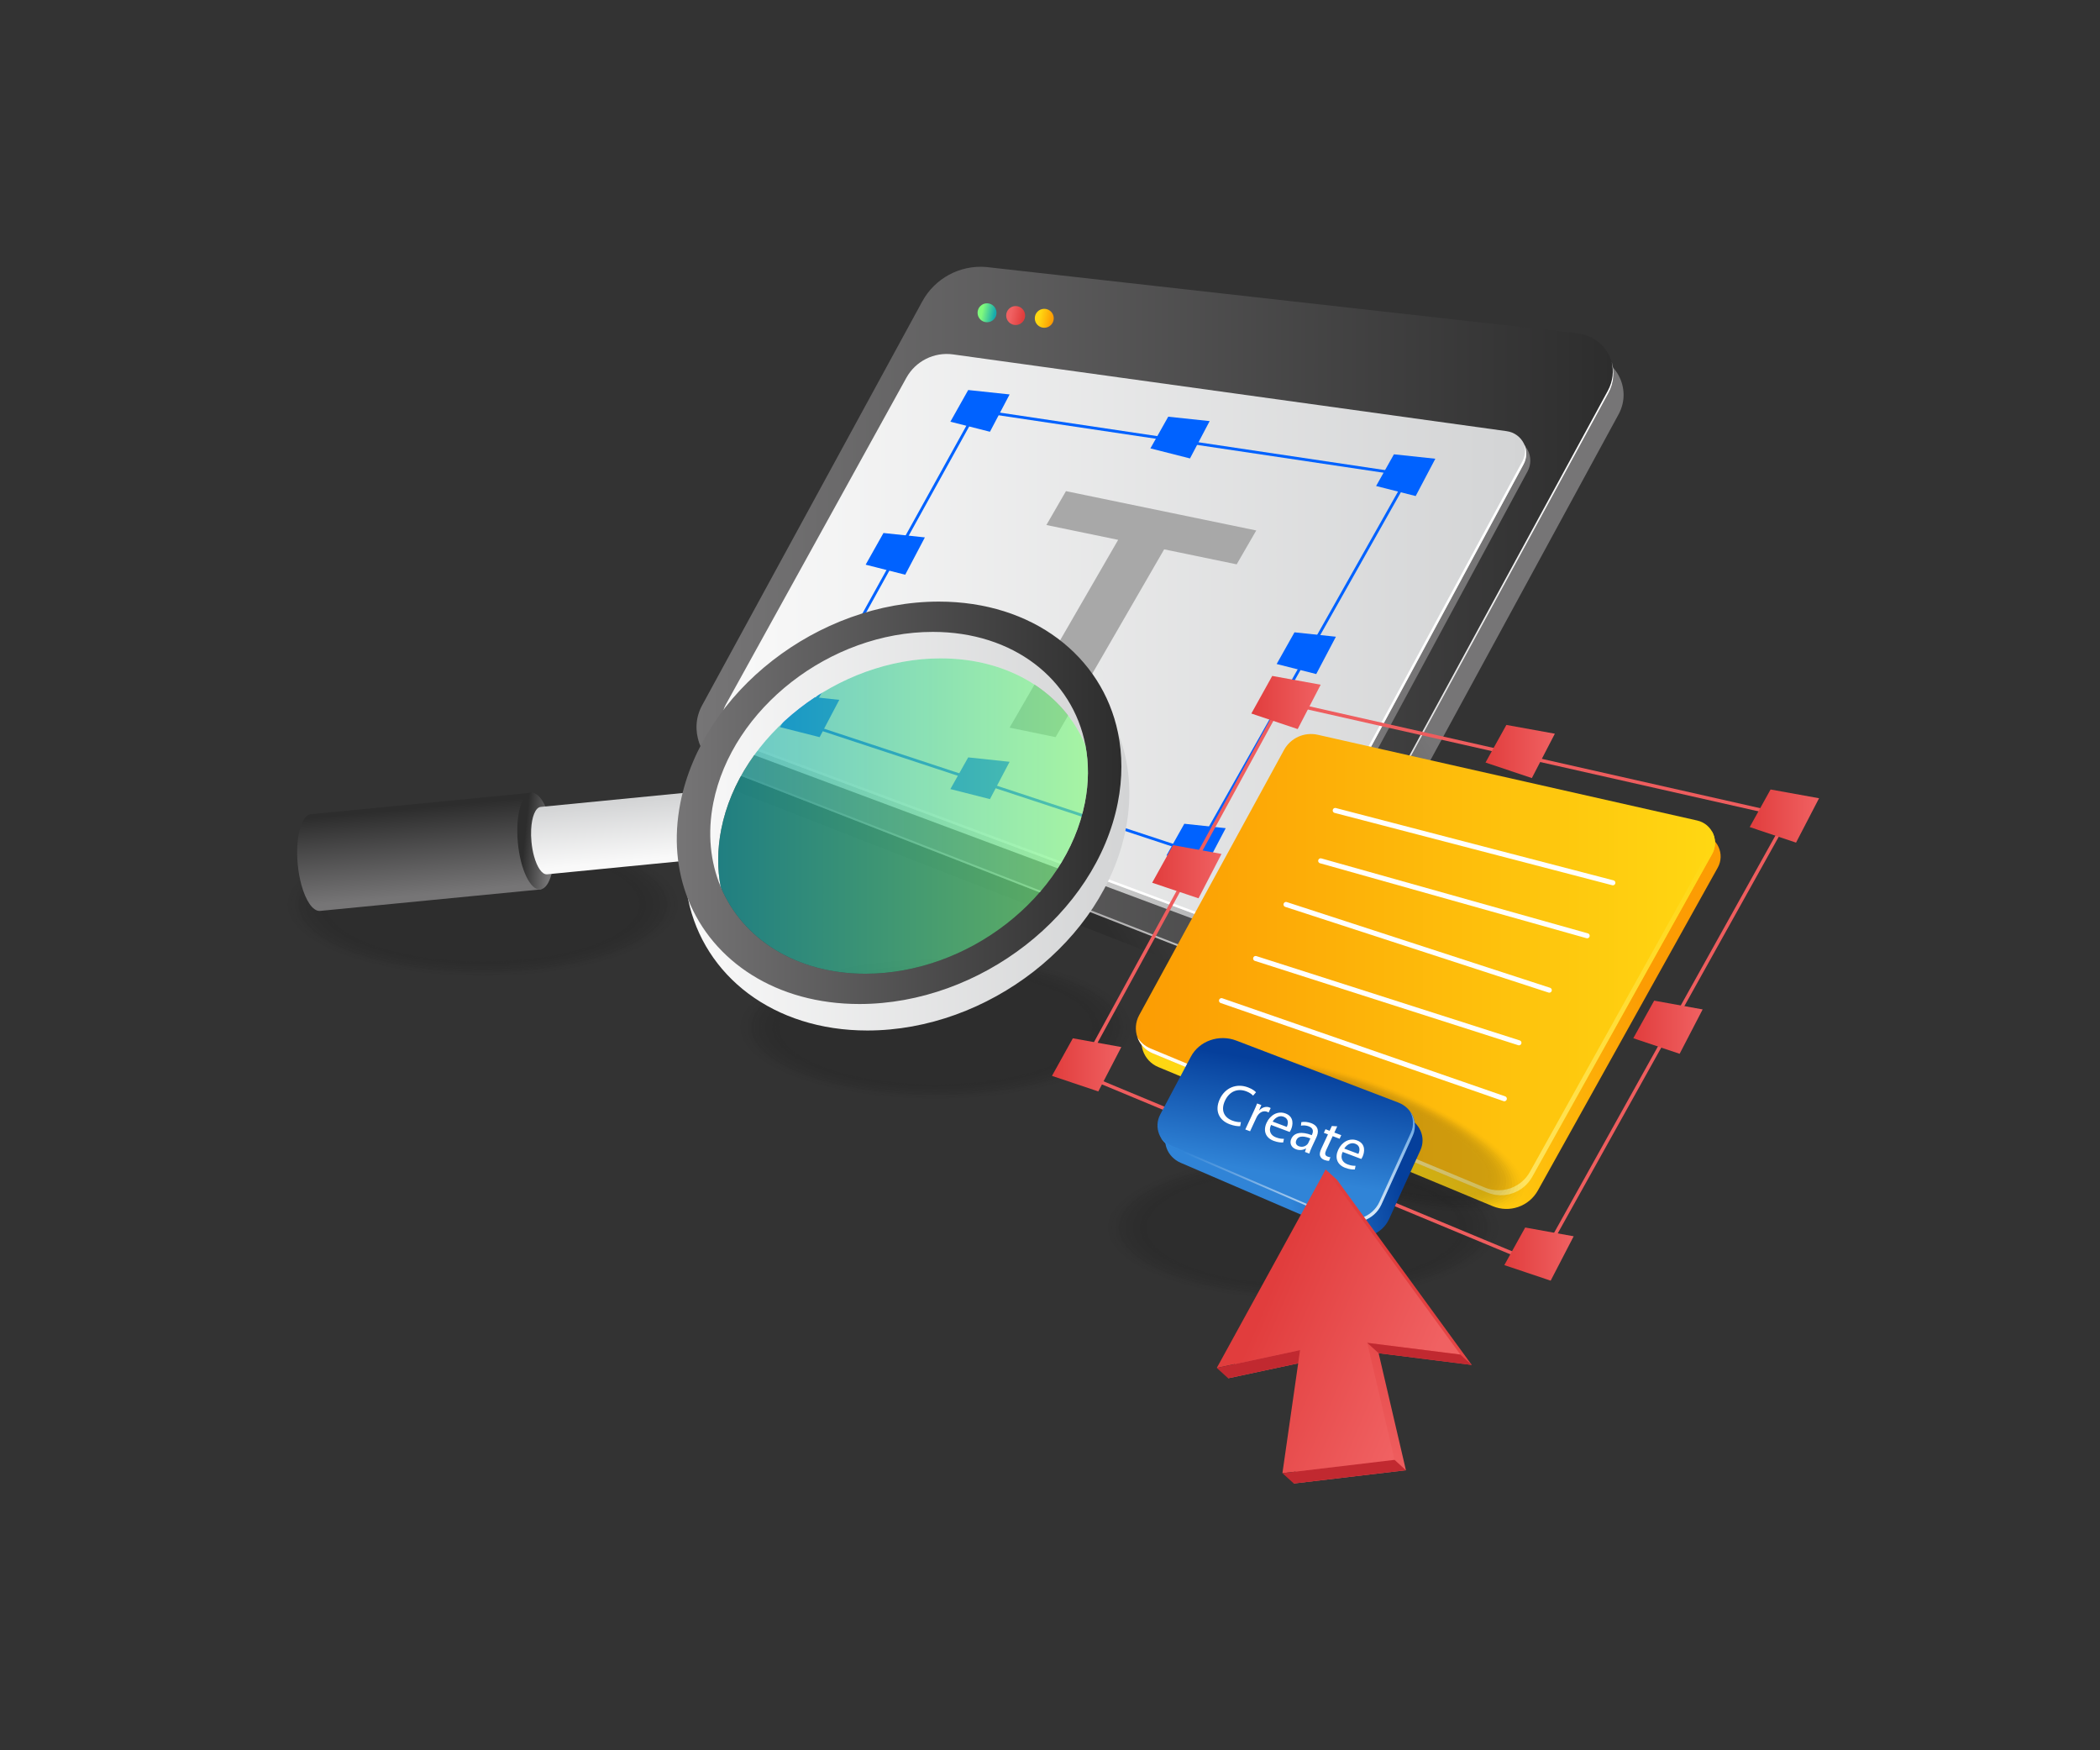 <?xml version="1.0" encoding="UTF-8"?> <svg xmlns="http://www.w3.org/2000/svg" viewBox="0 0 3000 2500"><rect x="0" y="0" width="3000" height="2500" fill="#333333" stroke="none"/><rect width="2919.85" height="2442.75" x="40.08" y="28.63" fill="none"></rect><g opacity=".2" fill="#000000" class="color000 svgShape"><ellipse cx="1861.58" cy="1753.31" fill="#141414" opacity="0" rx="288.4" ry="105.29" class="color141414 svgShape"></ellipse><ellipse cx="1861.58" cy="1753.31" fill="#141414" opacity=".037" rx="283.43" ry="103.47" class="color141414 svgShape"></ellipse><ellipse cx="1861.58" cy="1753.31" fill="#141414" opacity=".074" rx="278.46" ry="101.66" class="color141414 svgShape"></ellipse><ellipse cx="1861.58" cy="1753.31" fill="#141414" opacity=".111" rx="273.49" ry="99.84" class="color141414 svgShape"></ellipse><ellipse cx="1861.58" cy="1753.31" fill="#141414" opacity=".148" rx="268.52" ry="98.03" class="color141414 svgShape"></ellipse><ellipse cx="1861.58" cy="1753.31" fill="#141414" opacity=".185" rx="263.55" ry="96.22" class="color141414 svgShape"></ellipse><ellipse cx="1861.58" cy="1753.31" fill="#141414" opacity=".222" rx="258.58" ry="94.4" class="color141414 svgShape"></ellipse><ellipse cx="1861.58" cy="1753.31" fill="#141414" opacity=".259" rx="253.61" ry="92.59" class="color141414 svgShape"></ellipse><ellipse cx="1861.58" cy="1753.31" fill="#141414" opacity=".296" rx="248.64" ry="90.77" class="color141414 svgShape"></ellipse><ellipse cx="1861.58" cy="1753.31" fill="#141414" opacity=".333" rx="243.67" ry="88.96" class="color141414 svgShape"></ellipse><ellipse cx="1861.58" cy="1753.31" fill="#141414" opacity=".37" rx="238.71" ry="87.15" class="color141414 svgShape"></ellipse><ellipse cx="1861.58" cy="1753.31" fill="#141414" opacity=".407" rx="233.74" ry="85.33" class="color141414 svgShape"></ellipse><ellipse cx="1861.58" cy="1753.31" fill="#141414" opacity=".444" rx="228.77" ry="83.52" class="color141414 svgShape"></ellipse><ellipse cx="1861.58" cy="1753.31" fill="#141414" opacity=".481" rx="223.8" ry="81.7" class="color141414 svgShape"></ellipse><ellipse cx="1861.58" cy="1753.31" fill="#141414" opacity=".518" rx="218.83" ry="79.89" class="color141414 svgShape"></ellipse><ellipse cx="1861.58" cy="1753.31" fill="#141414" opacity=".556" rx="213.86" ry="78.07" class="color141414 svgShape"></ellipse><ellipse cx="1861.58" cy="1753.31" fill="#141414" opacity=".593" rx="208.89" ry="76.26" class="color141414 svgShape"></ellipse><ellipse cx="1861.58" cy="1753.31" fill="#141414" opacity=".63" rx="203.92" ry="74.45" class="color141414 svgShape"></ellipse><ellipse cx="1861.58" cy="1753.31" fill="#141414" opacity=".667" rx="198.95" ry="72.63" class="color141414 svgShape"></ellipse><ellipse cx="1861.58" cy="1753.31" fill="#141414" opacity=".704" rx="193.98" ry="70.82" class="color141414 svgShape"></ellipse><ellipse cx="1861.58" cy="1753.31" fill="#141414" opacity=".741" rx="189.01" ry="69" class="color141414 svgShape"></ellipse><ellipse cx="1861.58" cy="1753.31" fill="#141414" opacity=".778" rx="184.04" ry="67.19" class="color141414 svgShape"></ellipse><ellipse cx="1861.58" cy="1753.31" fill="#141414" opacity=".815" rx="179.07" ry="65.38" class="color141414 svgShape"></ellipse><ellipse cx="1861.58" cy="1753.31" fill="#141414" opacity=".852" rx="174.1" ry="63.56" class="color141414 svgShape"></ellipse><ellipse cx="1861.58" cy="1753.31" fill="#141414" opacity=".889" rx="169.13" ry="61.75" class="color141414 svgShape"></ellipse><ellipse cx="1861.58" cy="1753.31" fill="#141414" opacity=".926" rx="164.16" ry="59.93" class="color141414 svgShape"></ellipse><ellipse cx="1861.58" cy="1753.31" fill="#141414" opacity=".963" rx="159.19" ry="58.12" class="color141414 svgShape"></ellipse><ellipse cx="1861.58" cy="1753.31" fill="#141414" rx="154.23" ry="56.3" class="color141414 svgShape"></ellipse></g><g opacity=".2" fill="#000000" class="color000 svgShape"><ellipse cx="689.76" cy="1291.9" fill="#141414" opacity="0" rx="288.4" ry="105.29" class="color141414 svgShape"></ellipse><ellipse cx="689.76" cy="1291.9" fill="#141414" opacity=".037" rx="283.43" ry="103.47" class="color141414 svgShape"></ellipse><ellipse cx="689.76" cy="1291.9" fill="#141414" opacity=".074" rx="278.46" ry="101.66" class="color141414 svgShape"></ellipse><ellipse cx="689.76" cy="1291.9" fill="#141414" opacity=".111" rx="273.49" ry="99.84" class="color141414 svgShape"></ellipse><ellipse cx="689.76" cy="1291.9" fill="#141414" opacity=".148" rx="268.52" ry="98.03" class="color141414 svgShape"></ellipse><ellipse cx="689.76" cy="1291.9" fill="#141414" opacity=".185" rx="263.55" ry="96.22" class="color141414 svgShape"></ellipse><ellipse cx="689.76" cy="1291.9" fill="#141414" opacity=".222" rx="258.58" ry="94.4" class="color141414 svgShape"></ellipse><ellipse cx="689.76" cy="1291.9" fill="#141414" opacity=".259" rx="253.61" ry="92.59" class="color141414 svgShape"></ellipse><ellipse cx="689.76" cy="1291.9" fill="#141414" opacity=".296" rx="248.64" ry="90.77" class="color141414 svgShape"></ellipse><ellipse cx="689.76" cy="1291.9" fill="#141414" opacity=".333" rx="243.67" ry="88.96" class="color141414 svgShape"></ellipse><ellipse cx="689.76" cy="1291.9" fill="#141414" opacity=".37" rx="238.71" ry="87.15" class="color141414 svgShape"></ellipse><ellipse cx="689.76" cy="1291.9" fill="#141414" opacity=".407" rx="233.74" ry="85.33" class="color141414 svgShape"></ellipse><ellipse cx="689.76" cy="1291.9" fill="#141414" opacity=".444" rx="228.77" ry="83.52" class="color141414 svgShape"></ellipse><ellipse cx="689.76" cy="1291.9" fill="#141414" opacity=".481" rx="223.8" ry="81.7" class="color141414 svgShape"></ellipse><ellipse cx="689.76" cy="1291.9" fill="#141414" opacity=".518" rx="218.83" ry="79.89" class="color141414 svgShape"></ellipse><ellipse cx="689.76" cy="1291.9" fill="#141414" opacity=".556" rx="213.86" ry="78.07" class="color141414 svgShape"></ellipse><ellipse cx="689.76" cy="1291.9" fill="#141414" opacity=".593" rx="208.89" ry="76.26" class="color141414 svgShape"></ellipse><ellipse cx="689.76" cy="1291.9" fill="#141414" opacity=".63" rx="203.92" ry="74.45" class="color141414 svgShape"></ellipse><ellipse cx="689.76" cy="1291.9" fill="#141414" opacity=".667" rx="198.95" ry="72.63" class="color141414 svgShape"></ellipse><ellipse cx="689.76" cy="1291.9" fill="#141414" opacity=".704" rx="193.98" ry="70.82" class="color141414 svgShape"></ellipse><ellipse cx="689.76" cy="1291.9" fill="#141414" opacity=".741" rx="189.01" ry="69" class="color141414 svgShape"></ellipse><ellipse cx="689.76" cy="1291.9" fill="#141414" opacity=".778" rx="184.04" ry="67.19" class="color141414 svgShape"></ellipse><ellipse cx="689.76" cy="1291.9" fill="#141414" opacity=".815" rx="179.07" ry="65.38" class="color141414 svgShape"></ellipse><ellipse cx="689.76" cy="1291.9" fill="#141414" opacity=".852" rx="174.1" ry="63.56" class="color141414 svgShape"></ellipse><ellipse cx="689.76" cy="1291.9" fill="#141414" opacity=".889" rx="169.13" ry="61.75" class="color141414 svgShape"></ellipse><ellipse cx="689.76" cy="1291.9" fill="#141414" opacity=".926" rx="164.16" ry="59.93" class="color141414 svgShape"></ellipse><ellipse cx="689.76" cy="1291.9" fill="#141414" opacity=".963" rx="159.19" ry="58.12" class="color141414 svgShape"></ellipse><ellipse cx="689.76" cy="1291.9" fill="#141414" rx="154.23" ry="56.3" class="color141414 svgShape"></ellipse></g><g opacity=".2" fill="#000000" class="color000 svgShape"><ellipse cx="1336.49" cy="1467.22" fill="#141414" opacity="0" rx="288.4" ry="105.29" class="color141414 svgShape"></ellipse><ellipse cx="1336.49" cy="1467.22" fill="#141414" opacity=".037" rx="283.43" ry="103.47" class="color141414 svgShape"></ellipse><ellipse cx="1336.49" cy="1467.22" fill="#141414" opacity=".074" rx="278.46" ry="101.66" class="color141414 svgShape"></ellipse><ellipse cx="1336.49" cy="1467.22" fill="#141414" opacity=".111" rx="273.49" ry="99.84" class="color141414 svgShape"></ellipse><ellipse cx="1336.49" cy="1467.22" fill="#141414" opacity=".148" rx="268.52" ry="98.03" class="color141414 svgShape"></ellipse><ellipse cx="1336.49" cy="1467.22" fill="#141414" opacity=".185" rx="263.55" ry="96.22" class="color141414 svgShape"></ellipse><ellipse cx="1336.49" cy="1467.22" fill="#141414" opacity=".222" rx="258.58" ry="94.4" class="color141414 svgShape"></ellipse><ellipse cx="1336.49" cy="1467.22" fill="#141414" opacity=".259" rx="253.61" ry="92.59" class="color141414 svgShape"></ellipse><ellipse cx="1336.49" cy="1467.22" fill="#141414" opacity=".296" rx="248.64" ry="90.77" class="color141414 svgShape"></ellipse><ellipse cx="1336.49" cy="1467.22" fill="#141414" opacity=".333" rx="243.67" ry="88.96" class="color141414 svgShape"></ellipse><ellipse cx="1336.49" cy="1467.22" fill="#141414" opacity=".37" rx="238.71" ry="87.15" class="color141414 svgShape"></ellipse><ellipse cx="1336.49" cy="1467.22" fill="#141414" opacity=".407" rx="233.74" ry="85.33" class="color141414 svgShape"></ellipse><ellipse cx="1336.49" cy="1467.22" fill="#141414" opacity=".444" rx="228.77" ry="83.52" class="color141414 svgShape"></ellipse><ellipse cx="1336.49" cy="1467.22" fill="#141414" opacity=".481" rx="223.8" ry="81.7" class="color141414 svgShape"></ellipse><ellipse cx="1336.49" cy="1467.22" fill="#141414" opacity=".518" rx="218.83" ry="79.89" class="color141414 svgShape"></ellipse><ellipse cx="1336.49" cy="1467.22" fill="#141414" opacity=".556" rx="213.86" ry="78.07" class="color141414 svgShape"></ellipse><ellipse cx="1336.49" cy="1467.22" fill="#141414" opacity=".593" rx="208.89" ry="76.26" class="color141414 svgShape"></ellipse><ellipse cx="1336.49" cy="1467.22" fill="#141414" opacity=".63" rx="203.92" ry="74.45" class="color141414 svgShape"></ellipse><ellipse cx="1336.49" cy="1467.22" fill="#141414" opacity=".667" rx="198.95" ry="72.63" class="color141414 svgShape"></ellipse><ellipse cx="1336.49" cy="1467.22" fill="#141414" opacity=".704" rx="193.98" ry="70.82" class="color141414 svgShape"></ellipse><ellipse cx="1336.49" cy="1467.22" fill="#141414" opacity=".741" rx="189.01" ry="69" class="color141414 svgShape"></ellipse><ellipse cx="1336.49" cy="1467.22" fill="#141414" opacity=".778" rx="184.04" ry="67.19" class="color141414 svgShape"></ellipse><ellipse cx="1336.49" cy="1467.22" fill="#141414" opacity=".815" rx="179.07" ry="65.38" class="color141414 svgShape"></ellipse><ellipse cx="1336.49" cy="1467.22" fill="#141414" opacity=".852" rx="174.1" ry="63.56" class="color141414 svgShape"></ellipse><ellipse cx="1336.49" cy="1467.22" fill="#141414" opacity=".889" rx="169.13" ry="61.75" class="color141414 svgShape"></ellipse><ellipse cx="1336.49" cy="1467.22" fill="#141414" opacity=".926" rx="164.16" ry="59.93" class="color141414 svgShape"></ellipse><ellipse cx="1336.49" cy="1467.22" fill="#141414" opacity=".963" rx="159.19" ry="58.12" class="color141414 svgShape"></ellipse><ellipse cx="1336.49" cy="1467.22" fill="#141414" rx="154.23" ry="56.3" class="color141414 svgShape"></ellipse></g><linearGradient id="a" x1="1866.817" x2="1409.385" y1="764.522" y2="1036.006" gradientUnits="userSpaceOnUse"><stop offset="0" stop-color="#767576" class="stopColor767576 svgShape"></stop><stop offset="1" stop-color="#2d2d2d" class="stopColor2d2d2d svgShape"></stop></linearGradient><path fill="url(#a)" d="M1331.97,460.98l-314.53,576.94c-18.79,34.54-3.01,77.74,33.63,92.04l729.3,284.5 c39.75,15.51,84.84-0.96,105.23-38.45l426.72-784.32c20.01-36.79-4.41-82-46.15-85.43l-843.01-94.54 C1385.69,408.65,1349.94,427.96,1331.97,460.98z"></path><linearGradient id="b" x1="994.996" x2="2304.936" y1="885.478" y2="885.478" gradientUnits="userSpaceOnUse"><stop offset="0" stop-color="#767576" class="stopColor767576 svgShape"></stop><stop offset="1" stop-color="#2d2d2d" class="stopColor2d2d2d svgShape"></stop></linearGradient><path fill="url(#b)" d="M1317.49,430.62l-314.53,576.94c-18.79,34.54-3.01,77.74,33.63,92.04l729.3,284.5 c39.76,15.51,84.84-0.96,105.23-38.45l426.72-784.32c20.01-36.79-4.41-82-46.15-85.43l-843.01-94.54 C1371.21,378.29,1335.46,397.6,1317.49,430.62z"></path><linearGradient id="c" x1="1871.78" x2="1362.253" y1="796.306" y2="1023.665" gradientUnits="userSpaceOnUse"><stop offset="0" stop-color="#767576" class="stopColor767576 svgShape"></stop><stop offset=".995" stop-color="#dcdddd" class="stopColordcdddd svgShape"></stop></linearGradient><path fill="url(#c)" d="M1367.34,516.19l790.93,109.66c22.34,3.1,34.73,27.54,24.01,47.39l-348.87,646.14 c-10.62,19.66-34.11,28.49-55.04,20.67l-714.5-266.56c-23.04-8.6-33.06-35.66-21.16-57.19l257.93-466.73 C1313.82,525.72,1340.34,512.44,1367.34,516.19z"></path><linearGradient id="d" x1="1031.838" x2="2180.363" y1="919.243" y2="919.243" gradientUnits="userSpaceOnUse"><stop offset="0" stop-color="#f9f9f9" class="stopColorf9f9f9 svgShape"></stop><stop offset="1" stop-color="#d3d4d5" class="stopColord3d4d5 svgShape"></stop></linearGradient><path fill="url(#d)" d="M1361.51,506.21l790.93,109.66c22.34,3.1,34.73,27.54,24.01,47.39l-348.87,646.14 c-10.62,19.66-34.11,28.49-55.04,20.67l-714.5-266.56c-23.04-8.6-33.06-35.66-21.16-57.19l257.93-466.73 C1307.99,515.74,1334.51,502.46,1361.51,506.21z"></path><linearGradient id="e" x1="996.817" x2="2304.923" y1="953.305" y2="953.305" gradientUnits="userSpaceOnUse"><stop offset="0" stop-color="#767576" class="stopColor767576 svgShape"></stop><stop offset="1" stop-color="#ffffff" class="stopColorfff svgShape"></stop></linearGradient><path fill="url(#e)" d="M2302.34,516.7c3.27,13.28,1.93,27.9-5.41,41.38l-426.72,784.32c-20.39,37.48-65.48,53.96-105.23,38.45 l-729.3-284.51c-19.78-7.71-33.4-23.87-38.86-42.53c4.77,20.02,18.85,37.62,39.77,45.78l729.3,284.5 c39.76,15.51,84.84-0.96,105.23-38.45l426.72-784.32C2305.77,546.74,2306.69,530.82,2302.34,516.7z"></path><path fill="#ffffff" d="M2177.35,634.45c2.32,7.79,1.8,16.52-2.51,24.51l-348.87,646.14c-10.62,19.66-34.11,28.49-55.04,20.67 l-714.5-266.56c-10.67-3.98-18.5-11.94-22.7-21.46c3.56,11.39,12.07,21.19,24.31,25.76l714.5,266.56 c20.94,7.81,44.42-1.01,55.04-20.67l348.87-646.14C2181.59,653.76,2181.37,643.21,2177.35,634.45z" class="colorfff svgShape"></path><linearGradient id="f" x1="11091.608" x2="11084.542" y1="-6571.7" y2="-6541.863" gradientTransform="rotate(87.865 1767.144 -4499.462) scale(.604)" gradientUnits="userSpaceOnUse"><stop offset="0" stop-color="#16aaae" class="stopColor16aaae svgShape"></stop><stop offset=".993" stop-color="#80fa7d" class="stopColor80fa7d svgShape"></stop></linearGradient><circle cx="1410.05" cy="446.76" r="13.54" fill="url(#f)"></circle><linearGradient id="g" x1="11100.64" x2="11093.573" y1="-6639.087" y2="-6609.251" gradientTransform="rotate(87.865 1767.144 -4499.462) scale(.604)" gradientUnits="userSpaceOnUse"><stop offset="0" stop-color="#e13d3d" class="stopColore13d3d svgShape"></stop><stop offset=".995" stop-color="#f06162" class="stopColorf06162 svgShape"></stop></linearGradient><circle cx="1450.93" cy="450.7" r="13.54" fill="url(#g)"></circle><linearGradient id="h" x1="11109.671" x2="11102.604" y1="-6706.475" y2="-6676.639" gradientTransform="rotate(87.865 1767.144 -4499.462) scale(.604)" gradientUnits="userSpaceOnUse"><stop offset="0" stop-color="#fc9c03" class="stopColorfc9c03 svgShape"></stop><stop offset=".993" stop-color="#ffd712" class="stopColorffd712 svgShape"></stop></linearGradient><circle cx="1491.81" cy="454.63" r="13.54" fill="url(#h)"></circle><path fill="#a8a8a8" d="M1597.38,771.08l-102.54-21.18l27.97-48.39l271.84,56.16l-27.97,48.38l-103.61-21.4l-155.08,268.23 l-65.69-13.57L1597.38,771.08z" class="colora8a8a8 svgShape"></path><polygon fill="none" stroke="#0062ff" stroke-miterlimit="10" stroke-width="4.029" points="1394.83 586.39 2012.77 678.61 1708.19 1218.1 1147.46 1033.11" class="colorStroke0062ff svgStroke"></polygon><polygon fill="#0062ff" points="2022.4 708.53 1965.86 694.19 1991.32 648.92 2050.48 655.22" class="color0062ff svgShape"></polygon><polygon fill="#0062ff" points="1699.98 654.8 1643.44 640.45 1668.9 595.19 1728.06 601.48" class="color0062ff svgShape"></polygon><polygon fill="#0062ff" points="1880.34 962.78 1823.8 948.43 1849.26 903.17 1908.42 909.46" class="color0062ff svgShape"></polygon><polygon fill="#0062ff" points="1293.18 820.9 1236.64 806.56 1262.1 761.3 1321.25 767.59" class="color0062ff svgShape"></polygon><polygon fill="#0062ff" points="1414.22 1141.41 1357.68 1127.07 1383.14 1081.81 1442.3 1088.1" class="color0062ff svgShape"></polygon><polygon fill="#0062ff" points="1722.95 1236.23 1666.4 1221.89 1691.87 1176.62 1751.02 1182.92" class="color0062ff svgShape"></polygon><polygon fill="#0062ff" points="1414.22 616.69 1357.68 602.35 1383.14 557.09 1442.3 563.38" class="color0062ff svgShape"></polygon><polygon fill="#0062ff" points="1170.91 1052.93 1114.36 1038.59 1139.83 993.33 1198.98 999.62" class="color0062ff svgShape"></polygon><g fill="#000000" class="color000 svgShape"><polygon fill="none" stroke="#ee5d5e" stroke-miterlimit="10" stroke-width="4.961" points="1831.13 1002.5 2554.5 1165.93 2197.96 1805.7 1541.56 1532.63" class="colorStrokeee5d5e svgStroke"></polygon><linearGradient id="i" x1="2293.348" x2="1926.411" y1="1281.695" y2="1435.411" gradientUnits="userSpaceOnUse"><stop offset="0" stop-color="#fc9c03" class="stopColorfc9c03 svgShape"></stop><stop offset=".993" stop-color="#ffd712" class="stopColorffd712 svgShape"></stop></linearGradient><path fill="url(#i)" d="M1635.43,1469.5l206.81-378.62c9.42-17.24,29.12-26.14,48.28-21.81l542.03,122.47 c21.29,4.81,31.98,28.74,21.35,47.81l-256.96,461.09c-12.69,22.78-40.45,32.41-64.53,22.4l-477.78-198.76 C1633.29,1515.19,1624.35,1489.78,1635.43,1469.5z"></path><linearGradient id="j" x1="1639.962" x2="2494.493" y1="1334.195" y2="1334.195" gradientTransform="matrix(.968 .046 0 1 34.745 -50.59)" gradientUnits="userSpaceOnUse"><stop offset="0" stop-color="#fc9c03" class="stopColorfc9c03 svgShape"></stop><stop offset=".993" stop-color="#ffd712" class="stopColorffd712 svgShape"></stop></linearGradient><path fill="url(#j)" d="M1627.43,1449.93l206.81-378.62c9.42-17.24,29.12-26.14,48.28-21.81l542.03,122.47 c21.29,4.81,31.98,28.74,21.36,47.81l-256.96,461.09c-12.69,22.78-40.45,32.41-64.53,22.4l-477.78-198.76 C1625.29,1495.62,1616.35,1470.21,1627.43,1449.93z"></path><linearGradient id="k" x1="2499.587" x2="2598.642" y1="1165.604" y2="1165.604" gradientUnits="userSpaceOnUse"><stop offset="0" stop-color="#e13d3d" class="stopColore13d3d svgShape"></stop><stop offset=".995" stop-color="#f06162" class="stopColorf06162 svgShape"></stop></linearGradient><polygon fill="url(#k)" points="2565.77 1203.56 2499.59 1181.33 2529.39 1127.65 2598.64 1140.17"></polygon><linearGradient id="l" x1="2122.163" x2="2221.218" y1="1073.412" y2="1073.412" gradientUnits="userSpaceOnUse"><stop offset="0" stop-color="#e13d3d" class="stopColore13d3d svgShape"></stop><stop offset=".995" stop-color="#f06162" class="stopColorf06162 svgShape"></stop></linearGradient><polygon fill="url(#l)" points="2188.35 1111.37 2122.16 1089.14 2151.97 1035.46 2221.22 1047.98"></polygon><linearGradient id="m" x1="2333.286" x2="2432.341" y1="1467.224" y2="1467.224" gradientUnits="userSpaceOnUse"><stop offset="0" stop-color="#e13d3d" class="stopColore13d3d svgShape"></stop><stop offset=".995" stop-color="#f06162" class="stopColorf06162 svgShape"></stop></linearGradient><polygon fill="url(#m)" points="2399.47 1505.18 2333.29 1482.95 2363.09 1429.27 2432.34 1441.79"></polygon><linearGradient id="n" x1="1645.952" x2="1745.007" y1="1245.125" y2="1245.125" gradientUnits="userSpaceOnUse"><stop offset="0" stop-color="#e13d3d" class="stopColore13d3d svgShape"></stop><stop offset=".995" stop-color="#f06162" class="stopColorf06162 svgShape"></stop></linearGradient><polygon fill="url(#n)" points="1712.14 1283.08 1645.95 1260.85 1675.76 1207.17 1745.01 1219.69"></polygon><linearGradient id="o" x1="1787.649" x2="1886.705" y1="1649.585" y2="1649.585" gradientUnits="userSpaceOnUse"><stop offset="0" stop-color="#e13d3d" class="stopColore13d3d svgShape"></stop><stop offset=".995" stop-color="#f06162" class="stopColorf06162 svgShape"></stop></linearGradient><polygon fill="url(#o)" points="1853.84 1687.54 1787.65 1665.31 1817.46 1611.63 1886.7 1624.15"></polygon><linearGradient id="p" x1="2149.042" x2="2248.097" y1="1791.269" y2="1791.269" gradientUnits="userSpaceOnUse"><stop offset="0" stop-color="#e13d3d" class="stopColore13d3d svgShape"></stop><stop offset=".995" stop-color="#f06162" class="stopColorf06162 svgShape"></stop></linearGradient><polygon fill="url(#p)" points="2215.23 1829.23 2149.04 1807 2178.85 1753.31 2248.1 1765.83"></polygon><linearGradient id="q" x1="1787.649" x2="1886.705" y1="1003.42" y2="1003.42" gradientUnits="userSpaceOnUse"><stop offset="0" stop-color="#e13d3d" class="stopColore13d3d svgShape"></stop><stop offset=".995" stop-color="#f06162" class="stopColorf06162 svgShape"></stop></linearGradient><polygon fill="url(#q)" points="1853.84 1041.38 1787.65 1019.15 1817.46 965.46 1886.7 977.99"></polygon><linearGradient id="r" x1="1502.822" x2="1601.877" y1="1520.988" y2="1520.988" gradientUnits="userSpaceOnUse"><stop offset="0" stop-color="#e13d3d" class="stopColore13d3d svgShape"></stop><stop offset=".995" stop-color="#f06162" class="stopColorf06162 svgShape"></stop></linearGradient><polygon fill="url(#r)" points="1569.01 1558.94 1502.82 1536.71 1532.63 1483.03 1601.88 1495.55"></polygon><linearGradient id="s" x1="1624.894" x2="2450.045" y1="1446.888" y2="1446.888" gradientUnits="userSpaceOnUse"><stop offset="0" stop-color="#ffffff" class="stopColorfff svgShape"></stop><stop offset=".993" stop-color="#ffd712" class="stopColorffd712 svgShape"></stop></linearGradient><path fill="url(#s)" d="M2445.06,1186.57c2.73,8.27,2.23,17.68-2.48,26.13l-256.96,461.09c-12.69,22.78-40.45,32.41-64.53,22.4 l-477.78-198.76c-8.02-3.34-14.29-9.02-18.4-15.88c3.53,9.97,11.08,18.52,21.73,22.95l477.78,198.76 c24.08,10.02,51.84,0.38,64.53-22.4l256.96-461.09C2452.03,1208.78,2451.04,1196.2,2445.06,1186.57z"></path><linearGradient id="t" x1="2195.01" x2="2057.711" y1="1171.901" y2="1229.418" gradientUnits="userSpaceOnUse"><stop offset="0" stop-color="#16aaae" class="stopColor16aaae svgShape"></stop><stop offset=".993" stop-color="#80fa7d" class="stopColor80fa7d svgShape"></stop></linearGradient><line x1="1907.48" x2="2304.1" y1="1157.62" y2="1260.93" fill="url(#t)" stroke="#fff" stroke-linecap="round" stroke-linejoin="round" stroke-miterlimit="10" stroke-width="7.179" class="colorStrokefff svgStroke"></line><linearGradient id="u" x1="2034.229" x2="1900.033" y1="1462.78" y2="1518.998" gradientUnits="userSpaceOnUse"><stop offset="0" stop-color="#16aaae" class="stopColor16aaae svgShape"></stop><stop offset=".993" stop-color="#80fa7d" class="stopColor80fa7d svgShape"></stop></linearGradient><line x1="1745.01" x2="2149.04" y1="1429.27" y2="1569.36" fill="url(#u)" stroke="#fff" stroke-linecap="round" stroke-linejoin="round" stroke-miterlimit="10" stroke-width="7.179" class="colorStrokefff svgStroke"></line><linearGradient id="v" x1="2107.246" x2="1981.027" y1="1318.737" y2="1371.612" gradientUnits="userSpaceOnUse"><stop offset="0" stop-color="#16aaae" class="stopColor16aaae svgShape"></stop><stop offset=".993" stop-color="#80fa7d" class="stopColor80fa7d svgShape"></stop></linearGradient><line x1="1837.18" x2="2213.27" y1="1291.9" y2="1414.3" fill="url(#v)" stroke="#fff" stroke-linecap="round" stroke-linejoin="round" stroke-miterlimit="10" stroke-width="7.179" class="colorStrokefff svgStroke"></line><linearGradient id="w" x1="2161.834" x2="2031.342" y1="1247.558" y2="1302.224" gradientUnits="userSpaceOnUse"><stop offset="0" stop-color="#16aaae" class="stopColor16aaae svgShape"></stop><stop offset=".993" stop-color="#80fa7d" class="stopColor80fa7d svgShape"></stop></linearGradient><line x1="1886.7" x2="2267.37" y1="1229.56" y2="1336.61" fill="url(#w)" stroke="#fff" stroke-linecap="round" stroke-linejoin="round" stroke-miterlimit="10" stroke-width="7.179" class="colorStrokefff svgStroke"></line><linearGradient id="x" x1="2064.082" x2="1937.519" y1="1394.813" y2="1447.833" gradientUnits="userSpaceOnUse"><stop offset="0" stop-color="#16aaae" class="stopColor16aaae svgShape"></stop><stop offset=".993" stop-color="#80fa7d" class="stopColor80fa7d svgShape"></stop></linearGradient><line x1="1793.76" x2="2169.92" y1="1369.05" y2="1489.48" fill="url(#x)" stroke="#fff" stroke-linecap="round" stroke-linejoin="round" stroke-miterlimit="10" stroke-width="7.179" class="colorStrokefff svgStroke"></line></g><g fill="#000000" class="color000 svgShape"><linearGradient id="y" x1="7687.088" x2="7562.623" y1="-4358.314" y2="-4358.314" gradientTransform="matrix(.093 .995 -.83 .078 -3731.114 -6030.157)" gradientUnits="userSpaceOnUse"><stop offset="0" stop-color="#767576" class="stopColor767576 svgShape"></stop><stop offset="1" stop-color="#2d2d2d" class="stopColor2d2d2d svgShape"></stop></linearGradient><path fill="url(#y)" d="M773.21,1270.32l-316.51,30.82l0-0.04c-9.91,0.35-19.89-14.63-26.05-36.94 c-2.47-8.93-4.33-19.01-5.34-29.77c-0.83-8.82-1.01-17.32-0.61-25.18c1.27-26.16,8.81-45.3,19.63-46.32l314.5-30.63l7.57,80.82 l1.44-0.14L773.21,1270.32z"></path><linearGradient id="z" x1="7632.948" x2="7622.265" y1="-4589.009" y2="-4543.905" gradientTransform="matrix(.093 .995 -.83 .078 -3731.114 -6030.157)" gradientUnits="userSpaceOnUse"><stop offset="0" stop-color="#767576" class="stopColor767576 svgShape"></stop><stop offset="1" stop-color="#2d2d2d" class="stopColor2d2d2d svgShape"></stop></linearGradient><path fill="url(#z)" d="M771.76,1270.45c-14.07,1.32-28.38-28.54-31.95-66.7s4.93-70.17,19-71.49 c14.07-1.32,28.38,28.54,31.95,66.7S785.84,1269.13,771.76,1270.45z"></path><linearGradient id="A" x1="10550.535" x2="10426.07" y1="-4319.194" y2="-4319.194" gradientTransform="matrix(.065 .693 -.579 .055 -2304.488 -5842.473)" gradientUnits="userSpaceOnUse"><stop offset="0" stop-color="#f9f9f9" class="stopColorf9f9f9 svgShape"></stop><stop offset="1" stop-color="#d3d4d5" class="stopColord3d4d5 svgShape"></stop></linearGradient><path fill="url(#A)" d="M1001.82,1227.25l-220.69,21.61l0-0.03c-6.91,0.25-13.87-10.18-18.17-25.72 c-1.73-6.22-3.02-13.24-3.73-20.74c-0.58-6.14-0.71-12.06-0.43-17.54c0.88-18.22,6.13-31.56,13.68-32.27l219.29-21.47l5.3,56.29 l1-0.09L1001.82,1227.25z"></path><linearGradient id="B" x1="10496.395" x2="10485.712" y1="-4549.889" y2="-4504.785" gradientTransform="matrix(.065 .693 -.579 .055 -2304.488 -5842.473)" gradientUnits="userSpaceOnUse"><stop offset="0" stop-color="#f9f9f9" class="stopColorf9f9f9 svgShape"></stop><stop offset="1" stop-color="#d3d4d5" class="stopColord3d4d5 svgShape"></stop></linearGradient><path fill="url(#B)" d="M1000.82,1227.34c-9.81,0.93-19.79-19.87-22.29-46.45c-2.5-26.58,3.43-48.88,13.24-49.81 c9.81-0.93,19.79,19.87,22.29,46.45C1016.55,1204.11,1010.63,1226.41,1000.82,1227.34z"></path><g fill="#000000" class="color000 svgShape"><linearGradient id="C" x1="978.156" x2="1613.354" y1="1184.499" y2="1184.499" gradientUnits="userSpaceOnUse"><stop offset="0" stop-color="#f9f9f9" class="stopColorf9f9f9 svgShape"></stop><stop offset="1" stop-color="#d3d4d5" class="stopColord3d4d5 svgShape"></stop></linearGradient><path fill="url(#C)" d="M1597.07,1046.43v-0.04c-35.53-89-126.47-149.31-244.59-149.31c-172.56,0-337.82,128.68-369.17,287.42 c-6.93,35.21-6.73,68.89-0.28,100.08c22.6,109.38,121.75,187.34,256.03,187.34c172.56,0,337.82-128.68,369.13-287.42 C1618.06,1134.46,1613.47,1087.4,1597.07,1046.43z M1561.17,1184.5c-26.63,134.85-167,244.15-313.57,244.15 c-115.19,0-199.91-67.48-218-161.84c-4.96-25.71-4.92-53.42,0.77-82.31c26.59-134.81,167-244.11,313.57-244.11 c99.11,0,175.66,49.96,206.64,124.01C1565.4,1099.85,1569.8,1140.83,1561.17,1184.5z"></path><linearGradient id="D" x1="966.825" x2="1601.997" y1="1146.688" y2="1146.688" gradientUnits="userSpaceOnUse"><stop offset="0" stop-color="#767576" class="stopColor767576 svgShape"></stop><stop offset="1" stop-color="#2d2d2d" class="stopColor2d2d2d svgShape"></stop></linearGradient><path fill="url(#D)" d="M1597.07,1046.43v-0.04c-22.68-109.26-121.75-187.1-255.95-187.1c-172.56,0-337.82,128.68-369.13,287.42 c-9.87,49.96-5.28,96.93,11.04,137.87c35.45,89.12,126.43,149.51,244.67,149.51c172.56,0,337.82-128.64,369.13-287.38 C1603.8,1111.46,1603.56,1077.65,1597.07,1046.43z M1019.01,1146.71c26.63-134.85,167-244.15,313.57-244.15 c115.19,0,199.91,67.48,218,161.84c4.96,25.7,4.92,53.42-0.77,82.31c-26.63,134.81-167,244.11-313.57,244.11 c-99.11,0-175.66-49.96-206.64-124.01C1014.78,1231.36,1010.39,1190.38,1019.01,1146.71z"></path><linearGradient id="E" x1="1025.993" x2="1554.19" y1="1165.604" y2="1165.604" gradientUnits="userSpaceOnUse"><stop offset="0" stop-color="#16aaae" class="stopColor16aaae svgShape"></stop><stop offset=".993" stop-color="#80fa7d" class="stopColor80fa7d svgShape"></stop></linearGradient><path fill="url(#E)" d="M1549.81,1146.71c-26.63,134.81-167,244.11-313.57,244.11c-99.11,0-175.66-49.96-206.64-124.01 c-4.96-25.71-4.92-53.42,0.77-82.31c26.59-134.81,167-244.11,313.57-244.11c99.11,0,175.66,49.96,206.64,124.01 C1555.53,1090.1,1555.49,1117.82,1549.81,1146.71z" opacity=".64"></path></g></g><g opacity=".2" fill="#000000" class="color000 svgShape"><ellipse cx="1938.67" cy="1620.02" fill="#141414" opacity="0" rx="79.63" ry="255.79" transform="rotate(-70.329 1938.726 1620.086)" class="color141414 svgShape"></ellipse><ellipse cx="1938.67" cy="1620.02" fill="#141414" opacity=".037" rx="78.25" ry="251.38" transform="rotate(-70.329 1938.726 1620.086)" class="color141414 svgShape"></ellipse><ellipse cx="1938.67" cy="1620.02" fill="#141414" opacity=".074" rx="76.88" ry="246.98" transform="rotate(-70.329 1938.726 1620.086)" class="color141414 svgShape"></ellipse><ellipse cx="1938.67" cy="1620.02" fill="#141414" opacity=".111" rx="75.51" ry="242.57" transform="rotate(-70.329 1938.726 1620.086)" class="color141414 svgShape"></ellipse><ellipse cx="1938.67" cy="1620.02" fill="#141414" opacity=".148" rx="74.14" ry="238.16" transform="rotate(-70.329 1938.726 1620.086)" class="color141414 svgShape"></ellipse><ellipse cx="1938.67" cy="1620.02" fill="#141414" opacity=".185" rx="72.77" ry="233.75" transform="rotate(-70.329 1938.726 1620.086)" class="color141414 svgShape"></ellipse><ellipse cx="1938.67" cy="1620.02" fill="#141414" opacity=".222" rx="71.39" ry="229.35" transform="rotate(-70.329 1938.726 1620.086)" class="color141414 svgShape"></ellipse><ellipse cx="1938.67" cy="1620.02" fill="#141414" opacity=".259" rx="70.02" ry="224.94" transform="rotate(-70.329 1938.726 1620.086)" class="color141414 svgShape"></ellipse><ellipse cx="1938.67" cy="1620.02" fill="#141414" opacity=".296" rx="68.65" ry="220.53" transform="rotate(-70.329 1938.726 1620.086)" class="color141414 svgShape"></ellipse><ellipse cx="1938.67" cy="1620.02" fill="#141414" opacity=".333" rx="67.28" ry="216.12" transform="rotate(-70.329 1938.726 1620.086)" class="color141414 svgShape"></ellipse><ellipse cx="1938.67" cy="1620.02" fill="#141414" opacity=".37" rx="65.91" ry="211.72" transform="rotate(-70.329 1938.726 1620.086)" class="color141414 svgShape"></ellipse><ellipse cx="1938.67" cy="1620.02" fill="#141414" opacity=".407" rx="64.53" ry="207.31" transform="rotate(-70.329 1938.726 1620.086)" class="color141414 svgShape"></ellipse><ellipse cx="1938.67" cy="1620.02" fill="#141414" opacity=".444" rx="63.16" ry="202.9" transform="rotate(-70.329 1938.726 1620.086)" class="color141414 svgShape"></ellipse><ellipse cx="1938.67" cy="1620.02" fill="#141414" opacity=".481" rx="61.79" ry="198.49" transform="rotate(-70.329 1938.726 1620.086)" class="color141414 svgShape"></ellipse><ellipse cx="1938.67" cy="1620.02" fill="#141414" opacity=".518" rx="60.42" ry="194.09" transform="rotate(-70.329 1938.726 1620.086)" class="color141414 svgShape"></ellipse><ellipse cx="1938.67" cy="1620.02" fill="#141414" opacity=".556" rx="59.05" ry="189.68" transform="rotate(-70.329 1938.726 1620.086)" class="color141414 svgShape"></ellipse><ellipse cx="1938.67" cy="1620.02" fill="#141414" opacity=".593" rx="57.67" ry="185.27" transform="rotate(-70.329 1938.726 1620.086)" class="color141414 svgShape"></ellipse><ellipse cx="1938.67" cy="1620.02" fill="#141414" opacity=".63" rx="56.3" ry="180.86" transform="rotate(-70.329 1938.726 1620.086)" class="color141414 svgShape"></ellipse><ellipse cx="1938.67" cy="1620.02" fill="#141414" opacity=".667" rx="54.93" ry="176.46" transform="rotate(-70.329 1938.726 1620.086)" class="color141414 svgShape"></ellipse><ellipse cx="1938.67" cy="1620.02" fill="#141414" opacity=".704" rx="53.56" ry="172.05" transform="rotate(-70.329 1938.726 1620.086)" class="color141414 svgShape"></ellipse><ellipse cx="1938.67" cy="1620.02" fill="#141414" opacity=".741" rx="52.19" ry="167.64" transform="rotate(-70.329 1938.726 1620.086)" class="color141414 svgShape"></ellipse><ellipse cx="1938.67" cy="1620.02" fill="#141414" opacity=".778" rx="50.81" ry="163.23" transform="rotate(-70.329 1938.726 1620.086)" class="color141414 svgShape"></ellipse><ellipse cx="1938.67" cy="1620.02" fill="#141414" opacity=".815" rx="49.44" ry="158.83" transform="rotate(-70.329 1938.726 1620.086)" class="color141414 svgShape"></ellipse><ellipse cx="1938.67" cy="1620.02" fill="#141414" opacity=".852" rx="48.07" ry="154.42" transform="rotate(-70.329 1938.726 1620.086)" class="color141414 svgShape"></ellipse><ellipse cx="1938.67" cy="1620.02" fill="#141414" opacity=".889" rx="46.7" ry="150.01" transform="rotate(-70.329 1938.726 1620.086)" class="color141414 svgShape"></ellipse><ellipse cx="1938.67" cy="1620.02" fill="#141414" opacity=".926" rx="45.33" ry="145.6" transform="rotate(-70.329 1938.726 1620.086)" class="color141414 svgShape"></ellipse><ellipse cx="1938.67" cy="1620.02" fill="#141414" opacity=".963" rx="43.95" ry="141.2" transform="rotate(-70.329 1938.726 1620.086)" class="color141414 svgShape"></ellipse><ellipse cx="1938.67" cy="1620.02" fill="#141414" rx="42.58" ry="136.79" transform="rotate(-70.329 1938.726 1620.086)" class="color141414 svgShape"></ellipse></g><g fill="#000000" class="color000 svgShape"><linearGradient id="F" x1="1468.577" x2="1315.559" y1="1650.958" y2="1670.085" gradientTransform="matrix(1.052 -.057 .07 .997 325.994 48.907)" gradientUnits="userSpaceOnUse"><stop offset="0" stop-color="#053f9b" class="stopColor053f9b svgShape"></stop><stop offset="1" stop-color="#3084d7" class="stopColor3084d7 svgShape"></stop></linearGradient><path fill="url(#F)" d="M1777.18,1507.13l231.29,88.47c19.68,7.53,29.05,28.9,20.71,47.22l-44.88,98.61 c-9.97,21.92-37.04,31.7-60.15,21.74l-237.49-102.33c-19.41-8.36-27.69-30.3-18.2-48.21l43.75-82.54 C1724.14,1507.6,1752.34,1497.63,1777.18,1507.13z"></path><linearGradient id="G" x1="1346.983" x2="1310.589" y1="1554.567" y2="1708.23" gradientTransform="matrix(1.052 -.057 .07 .997 325.994 48.907)" gradientUnits="userSpaceOnUse"><stop offset="0" stop-color="#053f9b" class="stopColor053f9b svgShape"></stop><stop offset="1" stop-color="#3084d7" class="stopColor3084d7 svgShape"></stop></linearGradient><path fill="url(#G)" d="M1766.21,1486.33l231.29,88.47c19.68,7.53,29.05,28.9,20.71,47.22l-44.88,98.61 c-9.97,21.92-37.04,31.7-60.15,21.74l-237.49-102.33c-19.41-8.36-27.69-30.3-18.2-48.21l43.75-82.54 C1713.17,1486.8,1741.37,1476.83,1766.21,1486.33z"></path><linearGradient id="H" x1="1897.027" x2="1835.044" y1="1794.717" y2="1598.852" gradientUnits="userSpaceOnUse"><stop offset="0" stop-color="#ffffff" class="stopColorfff svgShape"></stop><stop offset="1" stop-color="#3084d7" class="stopColor3084d7 svgShape"></stop></linearGradient><path fill="url(#H)" d="M2013.92,1586.96c5.34,9.28,6.34,20.67,1.6,31.08l-44.88,98.61c-9.97,21.92-37.04,31.7-60.15,21.74 l-237.49-102.33c-6-2.58-10.92-6.47-14.6-11.12c3.79,6.41,9.66,11.81,17.29,15.1l237.49,102.33 c23.11,9.96,50.18,0.18,60.15-21.74l44.88-98.61C2023.65,1610.06,2021.51,1596.82,2013.92,1586.96z"></path><path fill="#ffffff" d="M1771.7 1608.54c-3.08.28-8.71-.32-15.14-2.74-14.91-5.62-21.83-19.11-13.97-36.01 7.51-16.14 23.82-22.85 40.22-16.67 6.59 2.48 10.11 5.43 11.49 7.03l-4.17 4.81c-2.02-2.2-5.28-4.51-9.68-6.16-12.4-4.67-24.24-.05-30.53 13.49-5.87 12.62-2.18 23.54 10.69 28.39 4.16 1.57 8.79 2.32 12.14 2.06L1771.7 1608.54zM1790.83 1587.79c2.03-4.36 3.69-8.14 5.06-11.67l6.04 2.28-3.14 7.36.31.12c4.04-4.32 9.66-5.89 14.29-4.15.79.3 1.3.58 1.86.97l-2.95 6.35c-.64-.42-1.31-.76-2.25-1.12-4.87-1.83-9.99.46-13.28 5.15-.58.86-1.24 1.87-1.77 3.02l-9.18 19.74-6.83-2.57L1790.83 1587.79zM1815.75 1606.8c-4.08 9.16.14 15.16 7.05 17.76 4.94 1.86 8.32 2.15 11.41 2.05l-1.06 5.26c-2.93.15-7.7-.11-13.74-2.39-11.7-4.41-15.16-14.61-9.97-25.78 5.19-11.17 16.04-17.42 27.1-13.25 12.4 4.67 10.75 16.55 7.59 23.36-.64 1.38-1.3 2.39-1.7 3.05L1815.75 1606.8zM1838.24 1609.61c2.07-4.25 3.28-11.62-4.49-14.55-6.99-2.63-12.96 2.49-15.69 6.95L1838.24 1609.61zM1873.98 1638.64c-1.49 3.21-2.8 6.41-3.5 9.11l-6.28-2.37 1.62-4.87-.24-.09c-3.47 2.11-8.76 3.17-14.18 1.13-7.69-2.9-9.16-9.66-6.67-15.01 4.16-8.95 14.6-10.77 29.25-5.16l.36-.76c1.42-3.06 3.12-8.89-4.65-11.82-3.53-1.33-7.72-1.65-11.17-.97l.5-5.03c4.06-.81 9.22-.39 14.01 1.41 11.62 4.38 10.85 13.17 7.4 20.59L1873.98 1638.64zM1871.97 1626.1c-7.46-2.99-16.63-4.92-19.97 2.27-2.03 4.36 0 7.55 3.53 8.88 4.94 1.86 9.51-.01 12.06-2.74.56-.6 1.07-1.31 1.39-1.99L1871.97 1626.1zM1910.34 1608.82l-4.13 8.87 9.89 3.73-2.38 5.13-9.89-3.73-9.28 19.96c-2.13 4.59-2.01 7.69 1.84 9.14 1.88.71 3.05.97 4.22 1.05l-2.03 5.17c-1.58.03-3.92-.31-6.58-1.31-3.22-1.21-5.31-3.26-6.11-5.72-1.04-2.73-.21-6.28 1.81-10.64l9.39-20.19-5.89-2.22 2.38-5.13 5.89 2.22 3.17-6.81L1910.34 1608.82zM1918.06 1645.36c-4.08 9.16.15 15.16 7.05 17.76 4.94 1.86 8.32 2.15 11.41 2.05l-1.06 5.26c-2.93.15-7.7-.11-13.74-2.39-11.7-4.41-15.16-14.61-9.96-25.78s16.03-17.42 27.1-13.25c12.4 4.67 10.75 16.55 7.59 23.36-.64 1.38-1.3 2.39-1.69 3.05L1918.06 1645.36zM1940.55 1648.17c2.07-4.25 3.28-11.62-4.49-14.55-6.98-2.63-12.96 2.49-15.68 6.95L1940.55 1648.17z" class="colorfff svgShape"></path></g><g fill="#000000" class="color000 svgShape"><linearGradient id="I" x1="1992.201" x2="1878.199" y1="1818.135" y2="2070.488" gradientUnits="userSpaceOnUse"><stop offset="0" stop-color="#e13d3d" class="stopColore13d3d svgShape"></stop><stop offset=".995" stop-color="#f06162" class="stopColorf06162 svgShape"></stop></linearGradient><polygon fill="url(#I)" points="1910.1 1685.26 1893.84 1670.47 1754.53 1968.66 1873.5 1943.27 1848.29 2118.95 2008.46 2099.98 1969.46 1932.81 2102.49 1949.6"></polygon><linearGradient id="J" x1="1805.962" x2="2039.059" y1="1863.087" y2="1962.207" gradientUnits="userSpaceOnUse"><stop offset="0" stop-color="#e13d3d" class="stopColore13d3d svgShape"></stop><stop offset=".995" stop-color="#f06162" class="stopColorf06162 svgShape"></stop></linearGradient><polygon fill="url(#J)" points="1893.84 1670.47 1738.27 1953.86 1857.24 1928.47 1832.03 2104.16 1992.2 2085.19 1953.2 1918.02 2086.23 1934.8"></polygon><polygon fill="#c12930" points="1953.2 1918.02 1969.46 1932.81 2102.49 1949.6 2086.23 1934.8" class="colorc12930 svgShape"></polygon><polygon fill="#c12930" points="1738.27 1953.86 1754.53 1968.66 1854.54 1947.31 1857.24 1928.47" class="colorc12930 svgShape"></polygon><polygon fill="#c12930" points="1832.03 2104.16 1848.29 2118.95 2008.46 2099.98 1992.2 2085.19" class="colorc12930 svgShape"></polygon></g></svg> 